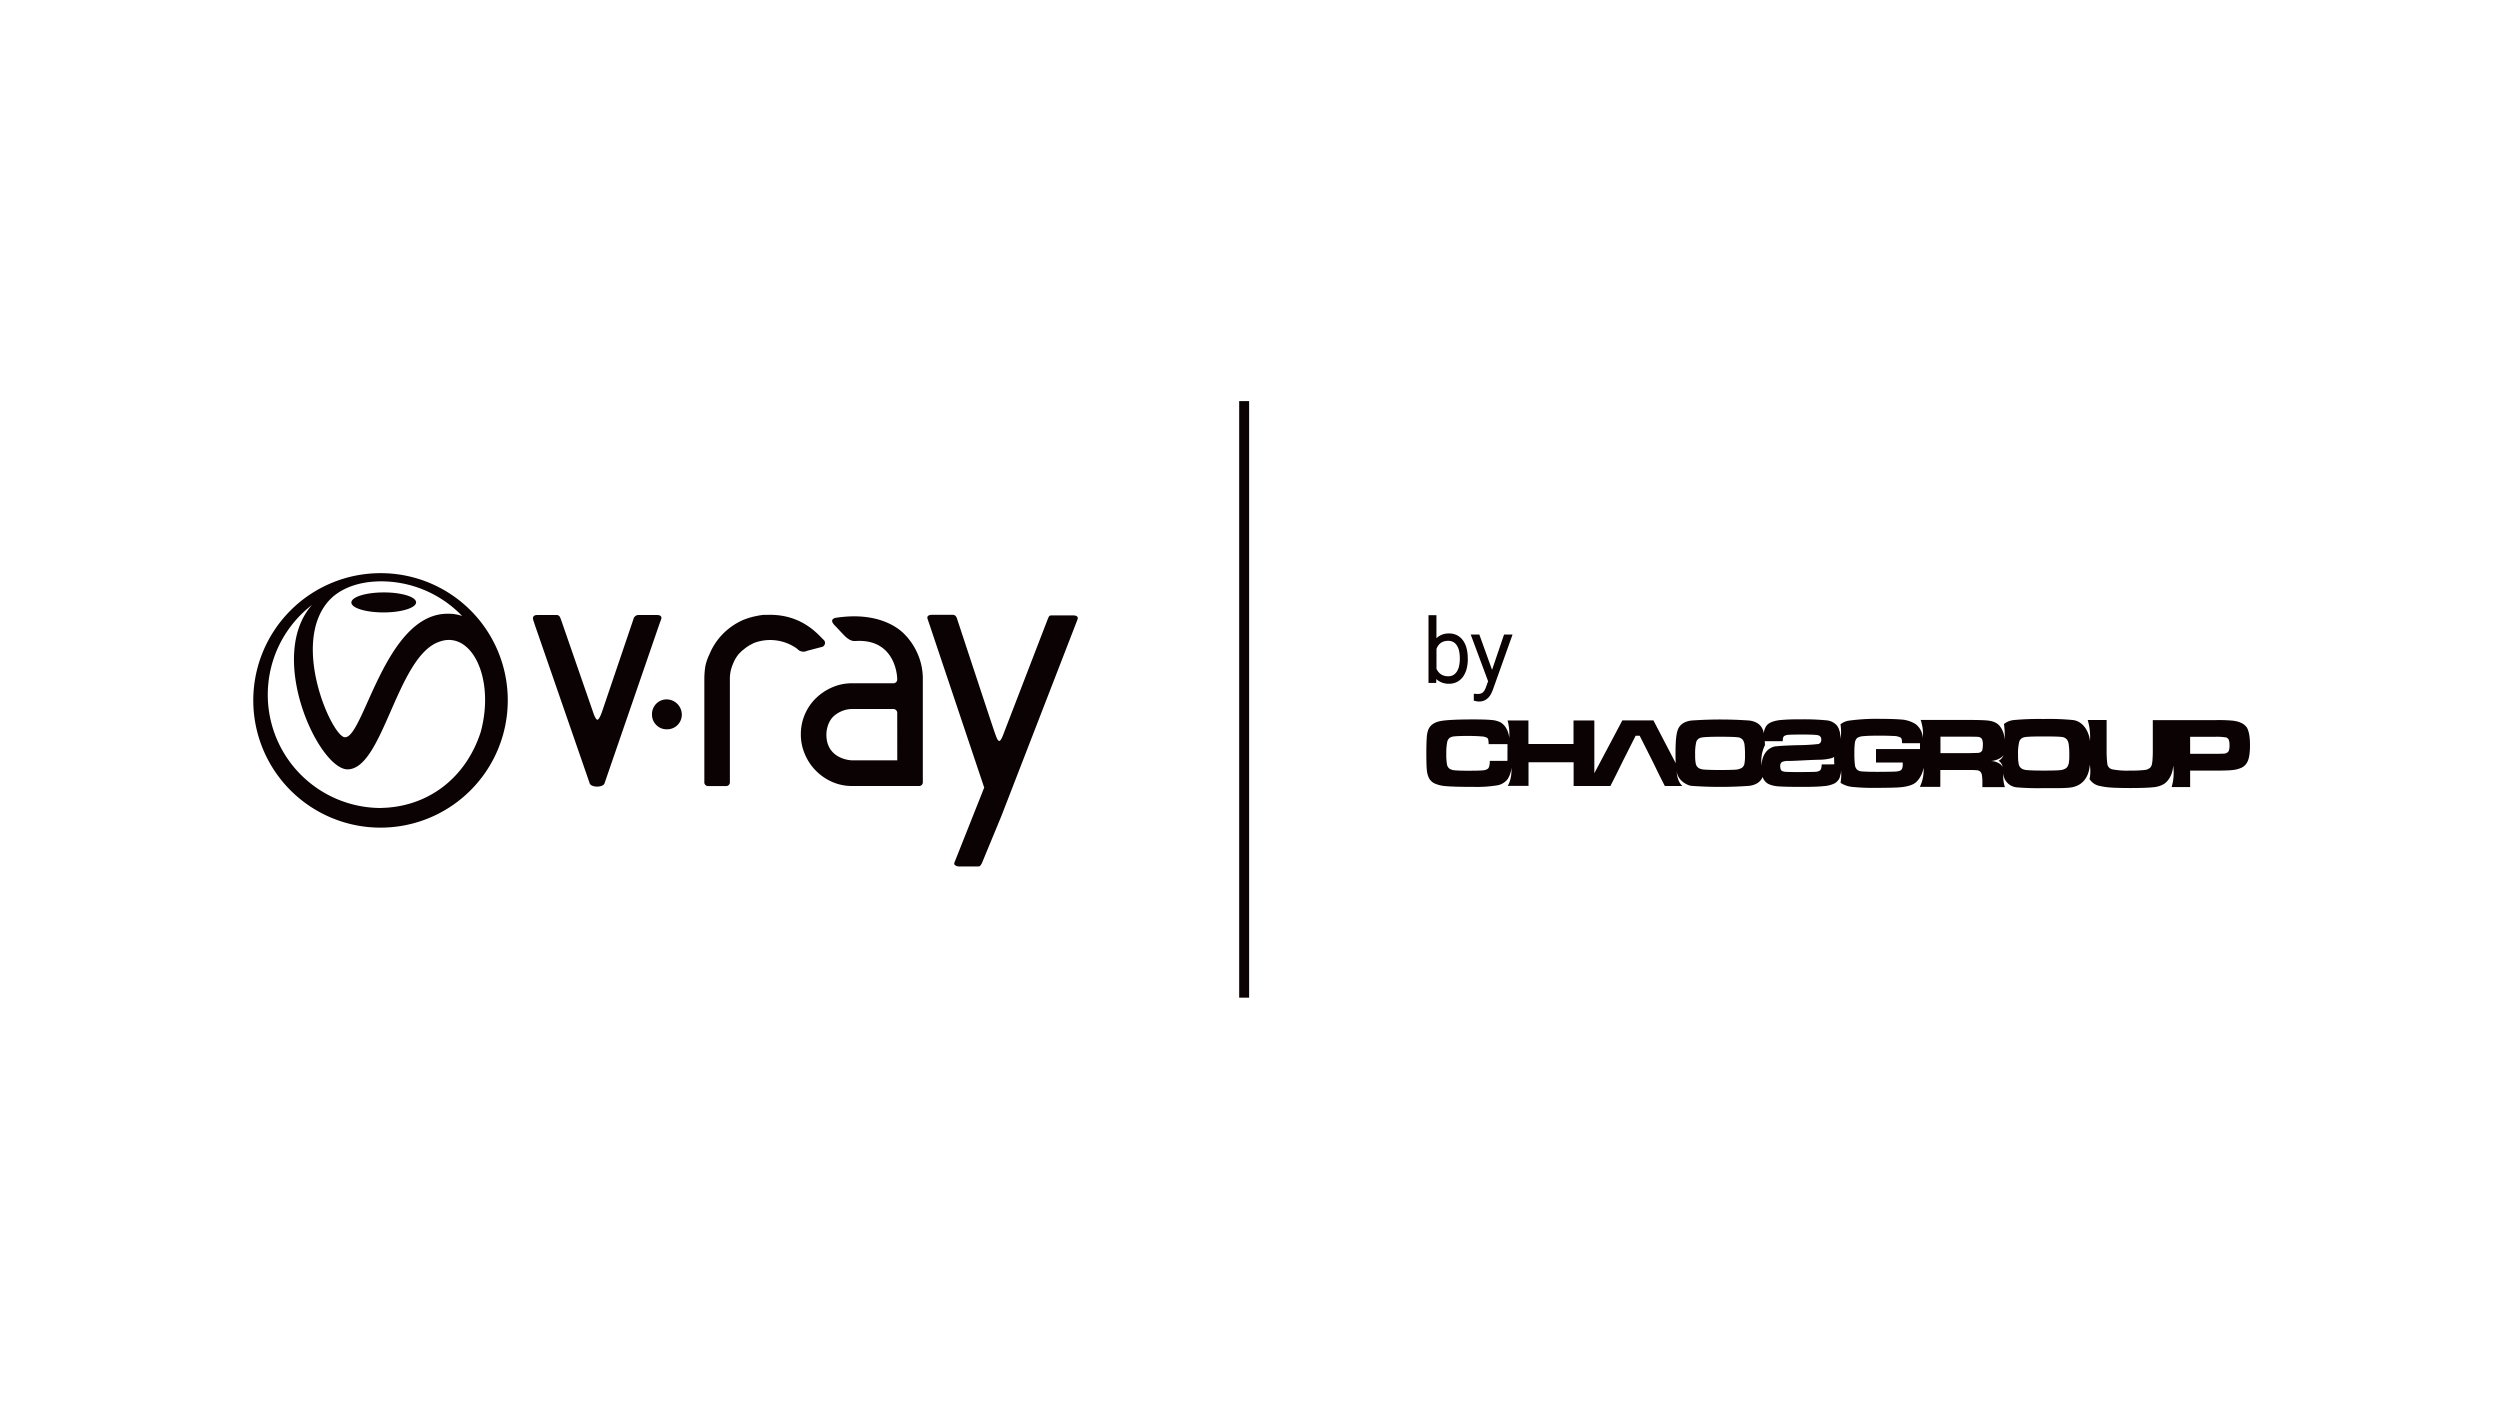 <svg id="LOGO" xmlns="http://www.w3.org/2000/svg" viewBox="0 0 1250 703"><title>v-ray-by-chaos-group-logo</title><path d="M1114.48,375.16a2.23,2.23,0,0,1-1.09,1.28,3.52,3.52,0,0,1-1.36.38c-.5,0-1.93.09-4.25.09h-12.71v-8.52h12.71a28.51,28.51,0,0,1,5.33.34,2.14,2.14,0,0,1,1.28,1.2,7.09,7.09,0,0,1,.36,2.63,8.42,8.42,0,0,1-.27,2.6m-80.25,6.91a3.35,3.35,0,0,1-1.18,2,6.14,6.14,0,0,1-3,1c-1.34.15-4,.22-8.15.22-4.38,0-7.31-.11-8.86-.29-2.06-.25-3.3-1.23-3.67-2.91a21.31,21.31,0,0,1-.34-4.45,25,25,0,0,1,.6-6.8,3.26,3.26,0,0,1,2.47-2.21c1.08-.28,4.35-.41,9.75-.41,4.74,0,7.72.1,9,.25a3.84,3.84,0,0,1,2.67,1.37,5.65,5.65,0,0,1,.87,2.55,36.07,36.07,0,0,1,.25,5.27,20,20,0,0,1-.32,4.4m-33,1.44c-.68-1.5-2.89-2.82-5.76-3,2.91-.24,5.62-1.7,6.2-3.12a4.8,4.8,0,0,1-2.5,3,4.49,4.49,0,0,1,2.06,3.09m-10.06-8.65a2.32,2.32,0,0,1-.91,1.24,3.34,3.34,0,0,1-1.24.39l-4.46.12H970.23v-8.22h14.31c2.34,0,3.73,0,4.25.08a3.25,3.25,0,0,1,1.27.28,2.05,2.05,0,0,1,1.06,1.18,7.22,7.22,0,0,1,.31,2.47,9.31,9.31,0,0,1-.26,2.46M960,374.53h-22v6.72h13.37c0,.44,0,.76,0,.91a5.38,5.38,0,0,1-.33,2.17,1.9,1.9,0,0,1-1,1,8.11,8.11,0,0,1-2.4.46c-1,.05-3.82.11-8.45.13s-7.54-.13-8.45-.23a3.87,3.87,0,0,1-2.15-.82,3.72,3.72,0,0,1-1.12-2.36,41.42,41.42,0,0,1-.28-5.92,34.27,34.27,0,0,1,.28-5.35,3.87,3.87,0,0,1,1.12-2.27,6.47,6.47,0,0,1,3.09-.88c1.51-.16,4-.26,7.54-.26,3.26,0,5.76.05,7.47.17a7.38,7.38,0,0,1,3.57.77,1.44,1.44,0,0,1,.58.82,8.49,8.49,0,0,1,.18,2H960Zm163.21-11c-1.18-1.68-3.42-2.76-6.73-3.19a75.87,75.87,0,0,0-8.76-.28h-31.32V375.4c0,1,0,2.21-.11,3.72a18,18,0,0,1-.36,3.12,3.64,3.64,0,0,1-.79,1.54,4.87,4.87,0,0,1-2.91,1.22,61.8,61.8,0,0,1-7.36.3,39.09,39.09,0,0,1-8.64-.61,3.21,3.21,0,0,1-2.55-2.58,50.74,50.74,0,0,1-.37-6.71V360h-9.45a30.09,30.09,0,0,1,1.12,10.61c-.13-2.89-2.25-9.64-8.35-10.58a124,124,0,0,0-14.9-.53,134.83,134.83,0,0,0-14.89.53,9.38,9.38,0,0,0-4.88,2,32.7,32.7,0,0,1,.28,8,11.19,11.19,0,0,0-2.28-6.9c-1.7-2.16-4.3-2.69-6.28-2.88-1.17-.12-3.3-.26-9.07-.28H960.33a22.17,22.17,0,0,1,1.11,9,9.39,9.39,0,0,0-3.75-7,15.71,15.71,0,0,0-7.48-2.24c-2.46-.19-5.8-.3-10-.3a100.43,100.43,0,0,0-15.81.9,8.85,8.85,0,0,0-4.15,1.82,25.41,25.41,0,0,1,0,7.55,18.93,18.93,0,0,0-1.37-5.93,13.88,13.88,0,0,0-.64,1.28,17,17,0,0,0-.94,4.18c-.17,1.56-.24,3.88-.24,6.95a82.94,82.94,0,0,0,.3,9,11.92,11.92,0,0,0,1,3.94,7.48,7.48,0,0,0,.61.93,12.76,12.76,0,0,0,1.48-5.44,22.19,22.19,0,0,1-.18,6.73,2.83,2.83,0,0,0,.28.25,13.18,13.18,0,0,0,5.64,1.87,106.29,106.29,0,0,0,12.2.47c4.54,0,7.9-.09,10.12-.18,5.37-.26,8.31-1.36,9.88-3a12.82,12.82,0,0,0,3.39-6.93,19.22,19.22,0,0,1-1.85,9.6h10.23V385h14.36a36,36,0,0,1,4.17.15,2.66,2.66,0,0,1,1.54.76,3.68,3.68,0,0,1,.76,1.84,26.46,26.46,0,0,1,.2,4v1.8h11.25a19.78,19.78,0,0,1-.84-6.9,7.5,7.5,0,0,0,6.49,7,128.22,128.22,0,0,0,13.69.41c7.16,0,12.14.13,14.82-.55,7.56-1.81,8.22-9.39,8.29-11.23a20.3,20.3,0,0,1-.11,7.29A7.77,7.77,0,0,0,1050,393a34,34,0,0,0,5.72.79c2.16.14,5.31.23,9.34.23,5.36,0,9.21-.14,11.58-.4a12.26,12.26,0,0,0,5.24-1.58c2.57-1.55,4.62-5.39,4.69-9.33a25.27,25.27,0,0,1-.75,10.81h9.25V385.3h12.8c4,0,6.68-.08,8.12-.25a14.35,14.35,0,0,0,4.8-1.21,6.25,6.25,0,0,0,2.74-2.59c1-1.67,1.47-4.57,1.47-8.69,0-4.37-.62-7.4-1.75-9.08" fill="#0b0204"/><path d="M888.09,373.12c-4.82.62-7.28,5.07-7.28,9.7a17.75,17.75,0,0,1,1.66-10.23c0-.73-.05-1.41-.1-2h9a6.36,6.36,0,0,1,.23-1.88,1.52,1.52,0,0,1,.71-.82,5.3,5.3,0,0,1,2.26-.5c1.07-.07,3.39-.12,6.92-.12,4.24,0,6.81.13,7.74.41a2,2,0,0,1,1.38,2.18,2,2,0,0,1-1.38,2.14,97.28,97.28,0,0,1-10.55.59c-5.31.17-8.84.34-10.62.58m-15.81,8.64a3.7,3.7,0,0,1-1.17,2,6.59,6.59,0,0,1-3,1c-1.31.11-4,.19-7.95.19-4.27,0-7.17-.11-8.64-.27-2-.25-3.21-1.19-3.6-2.88a20,20,0,0,1-.31-4.3,25.09,25.09,0,0,1,.56-6.62,3.17,3.17,0,0,1,2.43-2.11c1.05-.28,4.24-.45,9.47-.45,4.66,0,7.56.11,8.76.27a3.75,3.75,0,0,1,2.6,1.29,5.57,5.57,0,0,1,.87,2.52,41.57,41.57,0,0,1,.23,5.16,20.38,20.38,0,0,1-.29,4.24m-118.49-1.42H744.9c0,2-.32,3.34-.91,3.89a4.56,4.56,0,0,1-2.59.85c-1.27.14-3.79.19-7.62.19-3.07,0-5.22-.08-6.44-.22a5.23,5.23,0,0,1-2.67-.86,3.38,3.38,0,0,1-1.19-2.18,27.84,27.84,0,0,1-.33-5.26,27.56,27.56,0,0,1,.38-5.4,3.81,3.81,0,0,1,1.2-2.44,5,5,0,0,1,2.56-.82c1.18-.12,3.33-.21,6.43-.21s5.49.09,7,.25a6.13,6.13,0,0,1,2.87.71,1.8,1.8,0,0,1,.54.94,13.06,13.06,0,0,1,.2,2.19h9.41Zm157.1,1.79c0,1.63-.32,2.67-1,3.13a4.49,4.49,0,0,1-1.86.54c-.74.07-3.14.11-7.19.14s-6.72-.06-7.58-.1a6.13,6.13,0,0,1-2-.36c-.73-.3-1.07-1.14-1.07-2.5A2.2,2.2,0,0,1,891,381a7.14,7.14,0,0,1,3.17-.52c1.23,0,3.83-.1,7.82-.31s6.69-.29,7.94-.31a24.21,24.21,0,0,0,5.52-.7,6.17,6.17,0,0,0,3-1.83c1.22-1.44,1.83-3.77,1.83-7.06,0-3.71-.68-6.3-2.08-7.8a7.86,7.86,0,0,0-4.92-2.3,116.18,116.18,0,0,0-13.55-.49,90,90,0,0,0-10.12.4c-3,.44-5.06,1.26-6.17,2.54a7.16,7.16,0,0,0-1.52,4c-.08-.31-.14-.64-.22-.92-.88-3.11-3.21-4.92-7-5.43a203.26,203.26,0,0,0-29.06,0q-5.75.76-7,5.43c-.61,2.14-.88,5.69-.88,10.68,0,2,0,3.72.12,5.25l-11.17-21.43H811.17l-14,26.41V360.23H786.76V372H764.21V360.23H753.79a26.25,26.25,0,0,1,.82,8.77c-.07-1.49-.93-5.78-4.31-7.8a11.87,11.87,0,0,0-4.56-1.2c-1.91-.2-5-.29-9.17-.29q-12.66,0-16.81.92c-2.76.64-4.63,2-5.52,4a12.38,12.38,0,0,0-.84,3.92c-.14,1.68-.23,4.42-.23,8.21s.09,6.57.23,8.06a11.44,11.44,0,0,0,1.15,4.36,6.33,6.33,0,0,0,2.69,2.52,16.81,16.81,0,0,0,6,1.39c2.65.24,7.06.35,13.31.35a64.05,64.05,0,0,0,12.48-.84,8.48,8.48,0,0,0,4.81-3.07,12.83,12.83,0,0,0,1.9-5.71c.25,6.17-1.9,9.12-1.9,9.12h10.42V381.12h22.55V393H805.2l2.81-5.54,3.54-7.17,6.28-12.44h2l6.28,12.44,3.5,7.17,2.8,5.54h8.81c-1.37-1.19-2.7-3.6-2.89-7.45.56,5,5.56,7.14,7.24,7.37a199.43,199.43,0,0,0,29.06,0q5.1-.69,6.69-4.45a6,6,0,0,0,.46,1.12,6.09,6.09,0,0,0,2.6,2.48,14,14,0,0,0,4.68,1.1c2.15.18,6.17.28,12,.28,4.91,0,8.55-.13,10.89-.39a14.48,14.48,0,0,0,5.29-1.35,6,6,0,0,0,2.54-2.78,14.94,14.94,0,0,0,.72-5.25v-1.54Z" fill="#0b0204"/><path d="M267.4,312.41l-.7-2.17c-.29-.71-.76-2.74,2-2.74h9.59c1.55,0,1.86,1.43,2.15,2.14l16,46.15s1.25,4.07,2.25,4.07,2.35-4.07,2.35-4.07l15.66-46.15a2.62,2.62,0,0,1,2.74-2.14h9c2.5,0,2.41,1.43,2.14,2.14l-.87,2.36-27.37,79.42c-.53,2.58-7.18,2.45-7.58,0Z" fill="#0b0204"/><path d="M492.1,393.79l-28.27-84.24c-.3-.72-.4-2.11,2.14-2.14h10.46c.72,0,1.68.37,2.15,2.14,0,0,18.13,55,18.79,56.77s1.32,4,2.18,4.14c.71.1,1.46-1.52,2.1-3.2.85-2.27,22.12-57.43,22.12-57.43a15.26,15.26,0,0,1,.72-1.61,1.56,1.56,0,0,1,1.39-.51h10.7c2.65,0,2.42,1.42,2.14,2.12l-38.05,98.24-9.51,23a4.9,4.9,0,0,1-.85,1.5c-.16.42-.58.65-1.28.65h-9.6a3.16,3.16,0,0,1-1.92-.65c-.44-.29-.5-.79-.21-1.5Z" fill="#0b0204"/><path d="M326,357.17a7.34,7.34,0,0,1,7.45-7.48,7.67,7.67,0,0,1,7.46,7.48,7.31,7.31,0,0,1-7.46,7.48,7.15,7.15,0,0,1-5.31-2.15,7.22,7.22,0,0,1-2.14-5.33" fill="#0b0204"/><path d="M376.48,321.77a19.39,19.39,0,0,0-4.68,3,8.74,8.74,0,0,0-1.28,1.08l-1.07,1.06a17.81,17.81,0,0,0-3,5.15,18.43,18.43,0,0,0-1.51,7.47v51.34a1.89,1.89,0,0,1-2.12,2.15H354.3a1.89,1.89,0,0,1-2.13-2.15V339.53a42.74,42.74,0,0,1,.43-6,24.49,24.49,0,0,1,2.14-6.42,31.72,31.72,0,0,1,6.81-10.27,32.93,32.93,0,0,1,10-6.85,35.43,35.43,0,0,1,6.4-1.93,36.86,36.86,0,0,1,3.83-.64h2.34c17.24-.39,25.35,10.43,27.63,12.43a2.1,2.1,0,0,1-.52,3.54l-7.64,2a4.14,4.14,0,0,1-5-1,23,23,0,0,0-22.12-2.7" fill="#0b0204"/><path d="M448.63,380.17H426c-3.57-.13-12.8-2.21-12.8-12.83,0-3.72,1.53-7.4,3.73-9.31A14.12,14.12,0,0,1,426,354.5h20.47a2,2,0,0,1,2.14,1.72ZM458.86,327A32.14,32.14,0,0,0,452,316.86c-2.85-2.86-13.19-11.31-34.52-7.89-2.1.84-1.76,2.12.27,4.14.86.83,4.38,4.76,5.59,5.74,2.4,1.9,3.74,1.68,4.65,1.64,19-1.06,20.61,16.32,20.61,19v.64a2,2,0,0,1-2.14,1.51H426a24.36,24.36,0,0,0-9.82,2,26.71,26.71,0,0,0-8.2,5.45,24.76,24.76,0,0,0-5.56,8.13,25.06,25.06,0,0,0-2,10,24.62,24.62,0,0,0,2,9.84A26.18,26.18,0,0,0,416.2,391a24.37,24.37,0,0,0,9.82,2h33.26a1.89,1.89,0,0,0,2.13-2.15V339.53A30.9,30.9,0,0,0,458.86,327" fill="#0b0204"/><path d="M191.76,306.21c8.93,0,16.23-2.25,16.29-5s-7.13-5-16.07-5-16.21,2.21-16.29,5,7.14,5,16.07,5M190.44,404A56.64,56.64,0,0,1,156,302.46c-22.6,25.59,2.66,80.71,17.23,82.2,18.15,1.12,25-56.39,46.34-63.76,16-6,28.1,18,20.8,45.07-7.42,23-26.36,37.61-50,38M164.33,300.48c4.29-4.84,11.56-8.62,21.31-9.57,1.59-.13,3.18-.24,4.8-.24A56.21,56.21,0,0,1,231.07,308a20.52,20.52,0,0,0-7.3-1.13c-31.28,0-41.9,62-51.27,61.75-6.21.21-27.46-46.39-8.17-68.16m26.11-13.88a63.62,63.62,0,1,0,63.44,63.61,63.52,63.52,0,0,0-63.44-63.61" fill="#0b0204"/><rect x="619.59" y="200.55" width="4.97" height="298.28" fill="#0b0204"/><path d="M730.66,329.1a18.16,18.16,0,0,0-.37-3.71,9.26,9.26,0,0,0-1.18-3,5.83,5.83,0,0,0-2.05-2,5.76,5.76,0,0,0-3-.73,7.31,7.31,0,0,0-2.49.39,6.25,6.25,0,0,0-1.87,1,6.52,6.52,0,0,0-1.33,1.5,8.7,8.7,0,0,0-.88,1.75v10.28a8.91,8.91,0,0,0,1,1.69,6.27,6.27,0,0,0,1.4,1.37,6.45,6.45,0,0,0,1.86.91,7.87,7.87,0,0,0,2.36.33,5.67,5.67,0,0,0,2.92-.72,6,6,0,0,0,2.05-2,9.31,9.31,0,0,0,1.2-3,17.49,17.49,0,0,0,.38-3.72Zm2.49.44a18.18,18.18,0,0,1-.57,4.7,11.15,11.15,0,0,1-1.67,3.65,7.81,7.81,0,0,1-2.7,2.39,7.73,7.73,0,0,1-3.64.85,8.81,8.81,0,0,1-4.23-.95,8.15,8.15,0,0,1-2.88-2.59l-.1,3.12H715V308.35h2.47v12.87a8.14,8.14,0,0,1,2.85-2.75,8.36,8.36,0,0,1,4.18-1,7.89,7.89,0,0,1,3.66.82,7.77,7.77,0,0,1,2.71,2.34,10.84,10.84,0,0,1,1.68,3.66,18.56,18.56,0,0,1,.57,4.79Z" fill="#0b0204" stroke="#0b0204" stroke-miterlimit="10" stroke-width="1.5"/><path d="M730.66,329.1a18.16,18.16,0,0,0-.37-3.71,9.26,9.26,0,0,0-1.18-3,5.83,5.83,0,0,0-2.05-2,5.76,5.76,0,0,0-3-.73,7.31,7.31,0,0,0-2.49.39,6.25,6.25,0,0,0-1.87,1,6.52,6.52,0,0,0-1.33,1.5,8.7,8.7,0,0,0-.88,1.75v10.28a8.91,8.91,0,0,0,1,1.69,6.27,6.27,0,0,0,1.4,1.37,6.45,6.45,0,0,0,1.86.91,7.87,7.87,0,0,0,2.36.33,5.67,5.67,0,0,0,2.92-.72,6,6,0,0,0,2.05-2,9.31,9.31,0,0,0,1.2-3,17.49,17.49,0,0,0,.38-3.72Zm2.49.44a18.18,18.18,0,0,1-.57,4.7,11.15,11.15,0,0,1-1.67,3.65,7.81,7.81,0,0,1-2.7,2.39,7.73,7.73,0,0,1-3.64.85,8.81,8.81,0,0,1-4.23-.95,8.15,8.15,0,0,1-2.88-2.59l-.1,3.12H715V308.35h2.47v12.87a8.14,8.14,0,0,1,2.85-2.75,8.36,8.36,0,0,1,4.18-1,7.89,7.89,0,0,1,3.66.82,7.77,7.77,0,0,1,2.71,2.34,10.84,10.84,0,0,1,1.68,3.66,18.56,18.56,0,0,1,.57,4.79Z" fill="#0b0204" stroke="#0b0204" stroke-miterlimit="10" stroke-width="0.74"/><path d="M746.05,337.2,752.57,318h2.65l-9.43,26.43c-.19.52-.44,1.1-.74,1.75A7.9,7.9,0,0,1,743.9,348a6.12,6.12,0,0,1-1.77,1.42,5.3,5.3,0,0,1-2.59.58l-.47,0-.54-.08-.5-.09-.38-.1,0-2.08c.16,0,.38.05.67.08l.6,0a5.19,5.19,0,0,0,1.75-.27,3.47,3.47,0,0,0,1.33-.78,5.17,5.17,0,0,0,1-1.29,13.15,13.15,0,0,0,.78-1.79l1.07-3L736.43,318h2.7Z" fill="#0b0204" stroke="#0b0204" stroke-miterlimit="10" stroke-width="1.5"/><path d="M746.05,337.2,752.57,318h2.65l-9.43,26.43c-.19.52-.44,1.1-.74,1.75A7.9,7.9,0,0,1,743.9,348a6.12,6.12,0,0,1-1.77,1.42,5.3,5.3,0,0,1-2.59.58l-.47,0-.54-.08-.5-.09-.38-.1,0-2.08c.16,0,.38.05.67.08l.6,0a5.19,5.19,0,0,0,1.75-.27,3.47,3.47,0,0,0,1.33-.78,5.17,5.17,0,0,0,1-1.29,13.15,13.15,0,0,0,.78-1.79l1.07-3L736.43,318h2.7Z" fill="#0b0204" stroke="#0b0204" stroke-miterlimit="10" stroke-width="0.74"/></svg>